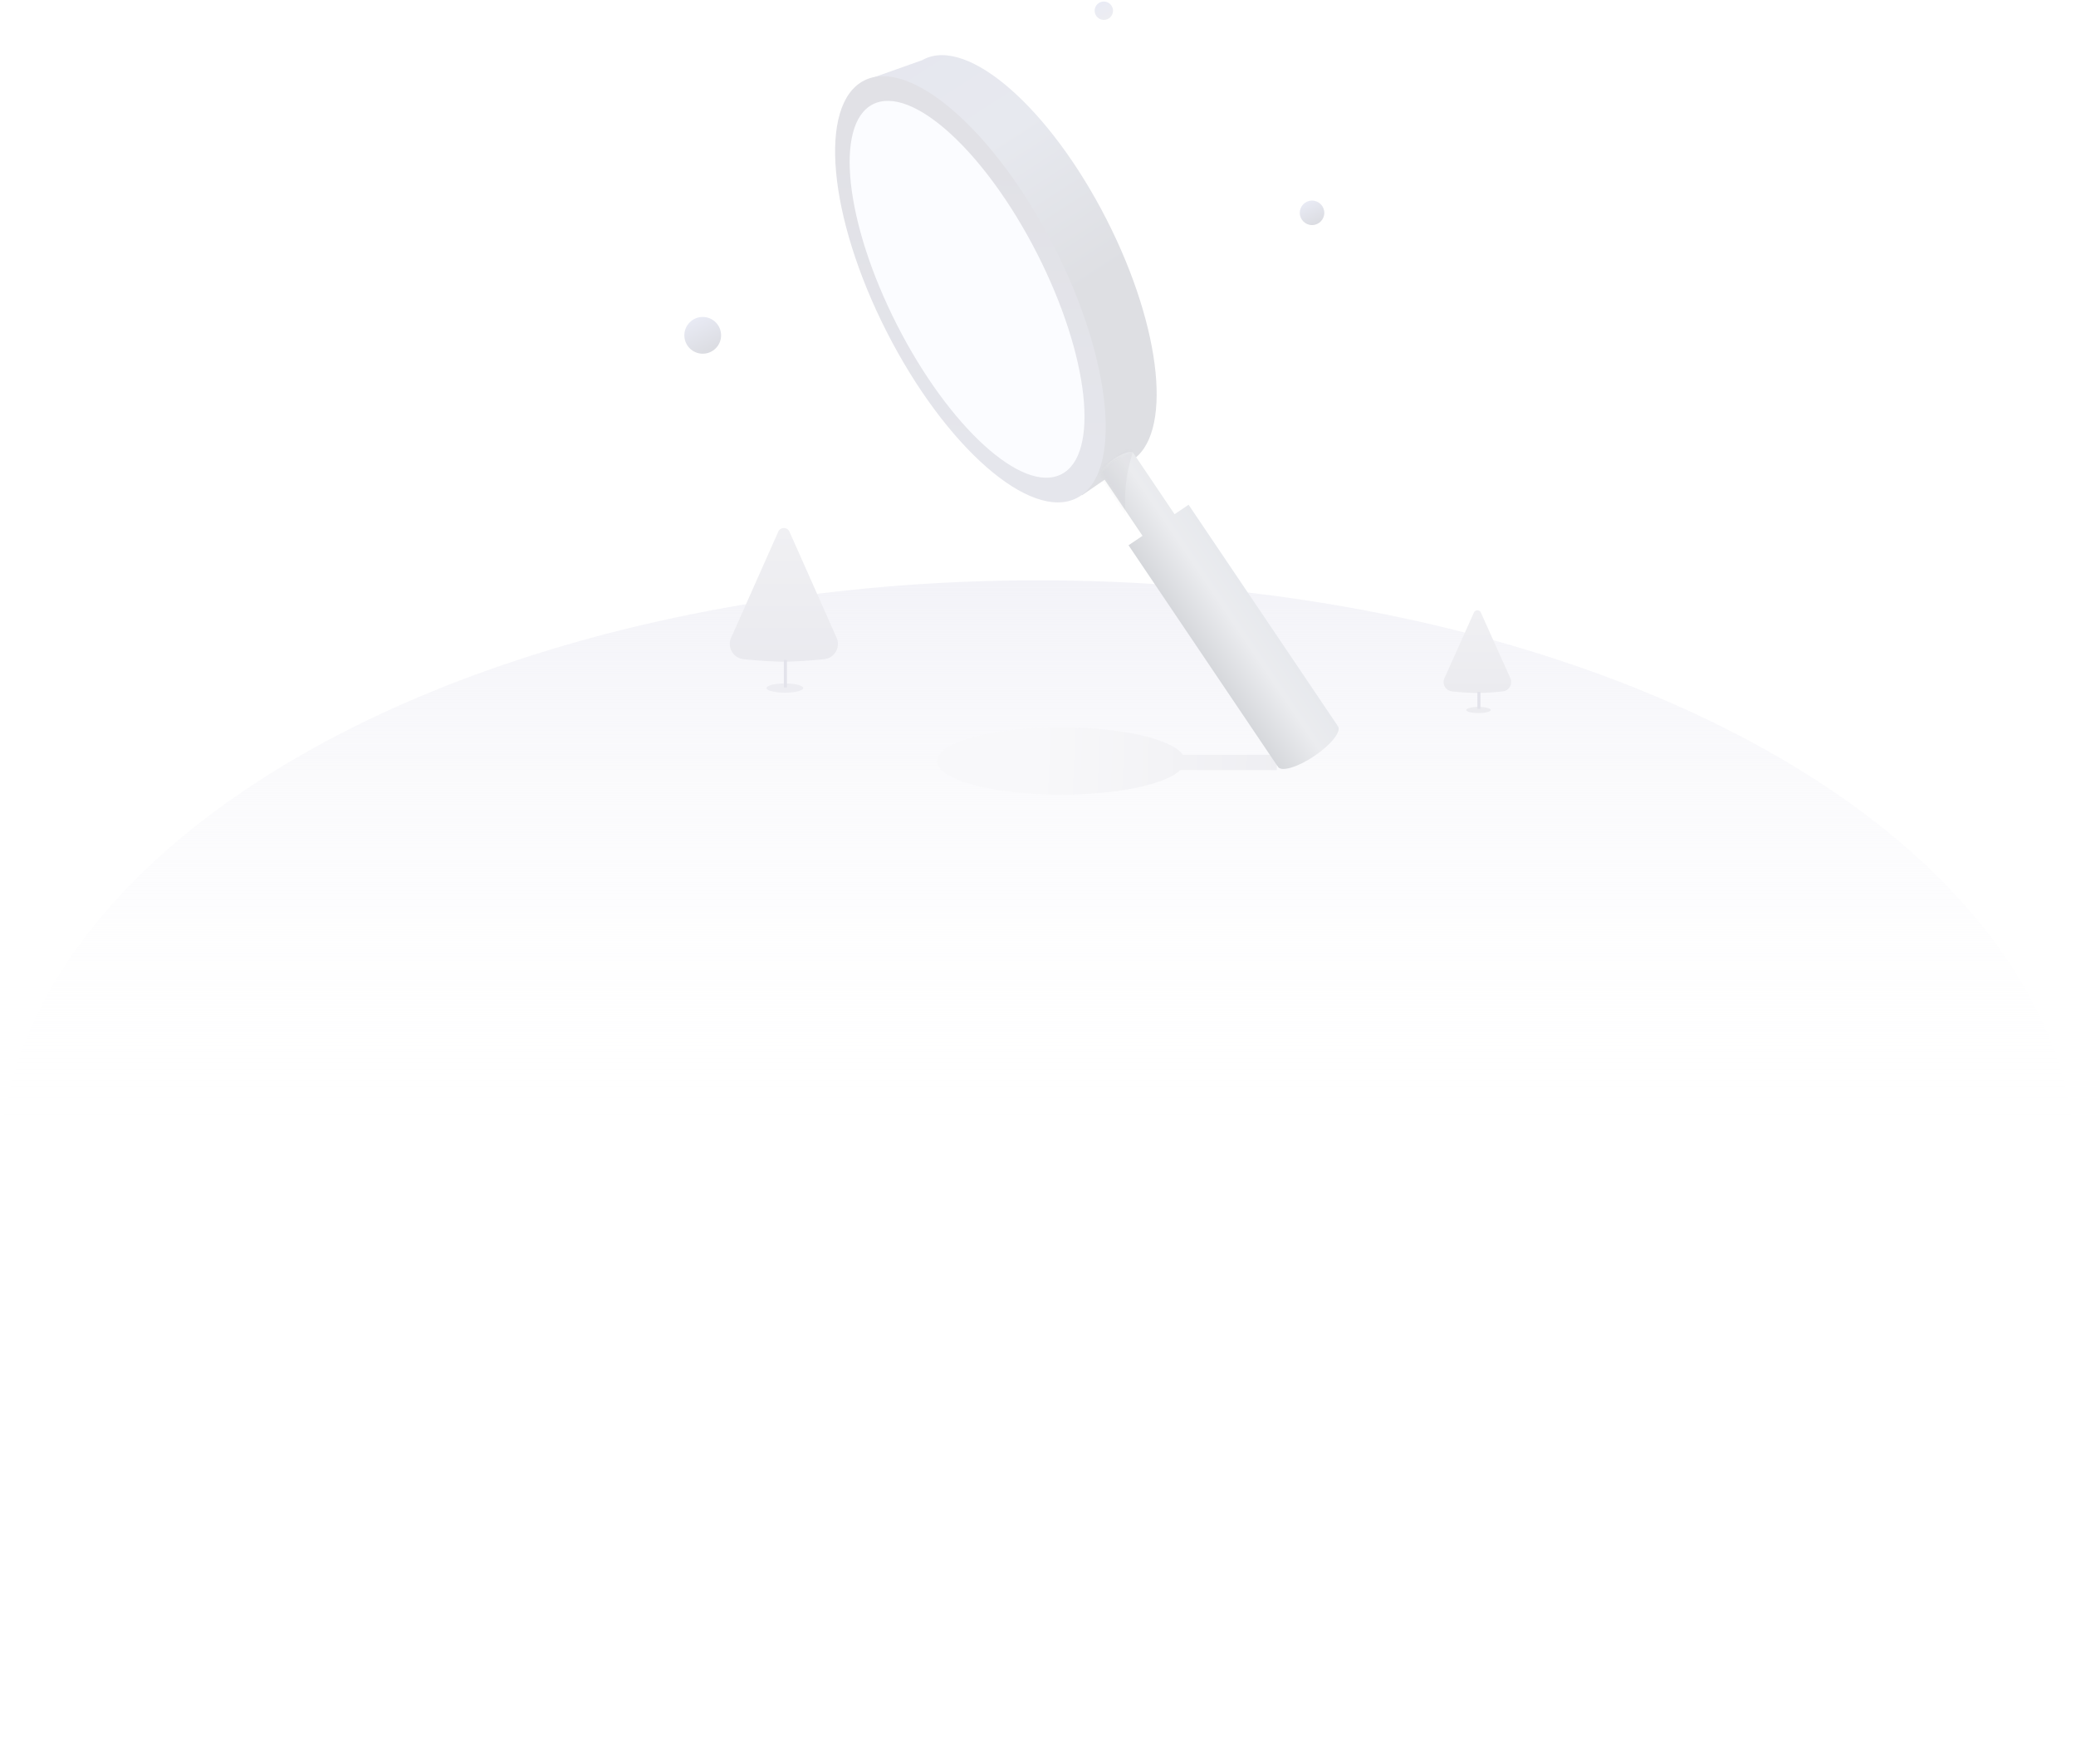 <svg width="678" height="576" viewBox="0 0 678 576" xmlns="http://www.w3.org/2000/svg" xmlns:xlink="http://www.w3.org/1999/xlink">
    <defs>
        <linearGradient x1="50%" y1="0%" x2="50%" y2="46.794%" id="slml2s1eqa">
            <stop stop-color="#F3F3F8" offset="0%"/>
            <stop stop-color="#FFF" stop-opacity="0" offset="100%"/>
        </linearGradient>
        <linearGradient x1="31.091%" y1="49.766%" x2="102.709%" y2="50.399%" id="xfo2u6irwb">
            <stop stop-color="#F8F8FA" offset="0%"/>
            <stop stop-color="#EEEEF2" offset="100%"/>
        </linearGradient>
        <linearGradient x1="-3.426%" y1="48.346%" x2="61.471%" y2="50.932%" id="f2n0iloq0d">
            <stop stop-color="#E6E7EF" offset="0%"/>
            <stop stop-color="#E7E9EF" offset="42.749%"/>
            <stop stop-color="#DEDFE3" offset="100%"/>
        </linearGradient>
        <linearGradient x1="19.403%" y1="61.124%" x2="89.923%" y2="45.406%" id="ue589cy80e">
            <stop stop-color="#E1E1E6" offset="0%"/>
            <stop stop-color="#E5E6EC" offset="100%"/>
        </linearGradient>
        <linearGradient x1="100%" y1="58.304%" x2="-11.037%" y2="58.304%" id="va4hggtmkg">
            <stop stop-color="#E7E9ED" offset="0%"/>
            <stop stop-color="#EBECEF" offset="35.531%"/>
            <stop stop-color="#D2D4D8" offset="99.983%"/>
        </linearGradient>
        <linearGradient x1="78.967%" y1="100%" x2="30.483%" y2="0%" id="z87y2fpjcj">
            <stop stop-color="#DADBE0" offset="0%"/>
            <stop stop-color="#E9EBF5" offset="100%"/>
        </linearGradient>
        <linearGradient x1="78.967%" y1="100%" x2="30.483%" y2="0%" id="mc55lobjfk">
            <stop stop-color="#EDEDF1" offset="0%"/>
            <stop stop-color="#E9EBF5" offset="100%"/>
        </linearGradient>
        <linearGradient x1="50%" y1="0%" x2="50%" y2="100%" id="uzfkrxbj9m">
            <stop stop-color="#F0F0F3" offset="0%"/>
            <stop stop-color="#EAEAEF" offset="100%"/>
        </linearGradient>
        <linearGradient x1="50%" y1="0%" x2="50%" y2="100%" id="6jkcy7v1yo">
            <stop stop-color="#F0F0F3" offset="0%"/>
            <stop stop-color="#EBEBEF" offset="100%"/>
        </linearGradient>
        <filter x="-2.7%" y="-13.6%" width="105.4%" height="127.3%" filterUnits="objectBoundingBox" id="5ekx8487qc">
            <feGaussianBlur stdDeviation="1" in="SourceGraphic"/>
        </filter>
        <filter x="-10.9%" y="-14.6%" width="121.9%" height="129.2%" filterUnits="objectBoundingBox" id="2sof6gmagh">
            <feGaussianBlur stdDeviation="1.58" in="SourceGraphic"/>
        </filter>
        <filter x="0%" y="0%" width="100%" height="100%" filterUnits="objectBoundingBox" id="u3mupvyydl">
            <feGaussianBlur in="SourceGraphic"/>
        </filter>
        <filter x="0%" y="0%" width="100%" height="100%" filterUnits="objectBoundingBox" id="w3mulyq69n">
            <feGaussianBlur in="SourceGraphic"/>
        </filter>
        <path d="M11.828 0c3.051 0 5.596.678 6.182 1.58h.126v24.487h5.52v86.891h-.067c.044.13.067.262.067.395 0 2.045-5.296 3.703-11.828 3.703-6.532 0-11.828-1.658-11.828-3.703 0-.133.023-.265.066-.395H0v-86.89l5.519-.001V1.58h.127C6.231.677 8.776 0 11.828 0z" id="vc1s6rd0xf"/>
    </defs>
    <g transform="translate(0 .5)" fill="none" fill-rule="evenodd">
        <ellipse fill="url(#slml2s1eqa)" cx="339" cy="382" rx="339" ry="193"/>
        <path d="M346.5 237c19.854 0 36.37 3.88 39.833 9H417v5h-31.524c-4.808 4.617-20.437 8-38.976 8-22.368 0-40.5-4.925-40.5-11s18.132-11 40.5-11z" fill="url(#xfo2u6irwb)" opacity=".987" filter="url(#5ekx8487qc)"/>
        <g transform="scale(1 -1) rotate(-63 95.02 -227.824)">
            <path d="M76.46 21.754c23.024 0 43.585 4.208 57.118 10.801h19.396l-2.536 19.323h-.207c-.906 15.947-33.588 28.763-73.772 28.763-40.753 0-73.79-13.182-73.79-29.443 0-.206.005-.412.015-.617L.32 32.556h19.02c13.533-6.594 34.095-10.802 57.12-10.802z" fill="url(#f2n0iloq0d)"/>
            <ellipse fill="url(#ue589cy80e)" cx="76.5" cy="30.663" rx="76.5" ry="30.663"/>
            <ellipse fill="#FBFCFF" cx="76.002" cy="29.695" rx="67.795" ry="25.672"/>
        </g>
        <g transform="rotate(-34 432.03 -500.951)">
            <mask id="pebhdp77qi" fill="#fff">
                <use xlink:href="#vc1s6rd0xf"/>
            </mask>
            <use fill="url(#va4hggtmkg)" xlink:href="#vc1s6rd0xf"/>
            <path d="M-17.515-8.076h43.37L19.334.811A50.504 50.504 0 0 0 3.94 18.853l-2.8 5.522-18.655-32.451z" fill="#C2C2C7" opacity=".423" filter="url(#2sof6gmagh)" mask="url(#pebhdp77qi)"/>
        </g>
        <circle fill="url(#z87y2fpjcj)" cx="428.5" cy="69" r="4"/>
        <circle fill="url(#z87y2fpjcj)" cx="229.5" cy="109" r="6"/>
        <circle fill="url(#mc55lobjfk)" cx="360.5" cy="3" r="3"/>
        <path d="M20.33 56.678c3.314 0 6-.672 6-1.5 0-.829-2.686-1.5-6-1.5s-6 .671-6 1.5c0 .828 2.686 1.5 6 1.5z" fill="#EDEDF2" filter="url(#u3mupvyydl)" transform="translate(236 169)"/>
        <path d="M21.828 4.112 37.22 38.746a5 5 0 0 1-4.077 7.006c-5.448.538-9.829.807-13.143.807s-7.695-.269-13.143-.807a5 5 0 0 1-4.077-7.006L18.172 4.112a2 2 0 0 1 3.656 0z" fill="url(#uzfkrxbj9m)" transform="translate(236 169)"/>
        <path fill="#E3E3EB" d="M256 215h1v9h-1z"/>
        <g>
            <path d="M12.856 35.35c2.21 0 4-.449 4-1 0-.553-1.79-1-4-1-2.209 0-4 .447-4 1 0 .551 1.791 1 4 1z" fill="#ECECF0" filter="url(#w3mulyq69n)" transform="translate(470 197)"/>
            <path d="m13.628 2.51 9.628 21.428a3.09 3.09 0 0 1-2.518 4.343c-3.416.334-6.162.501-8.238.501-2.076 0-4.822-.167-8.238-.501a3.09 3.09 0 0 1-2.518-4.343L11.372 2.51a1.236 1.236 0 0 1 2.256 0z" fill="url(#6jkcy7v1yo)" transform="translate(470 197)"/>
            <path fill="#E3E3EB" d="M482.5 225.436h1V231h-1z"/>
        </g>
    </g>
</svg>

